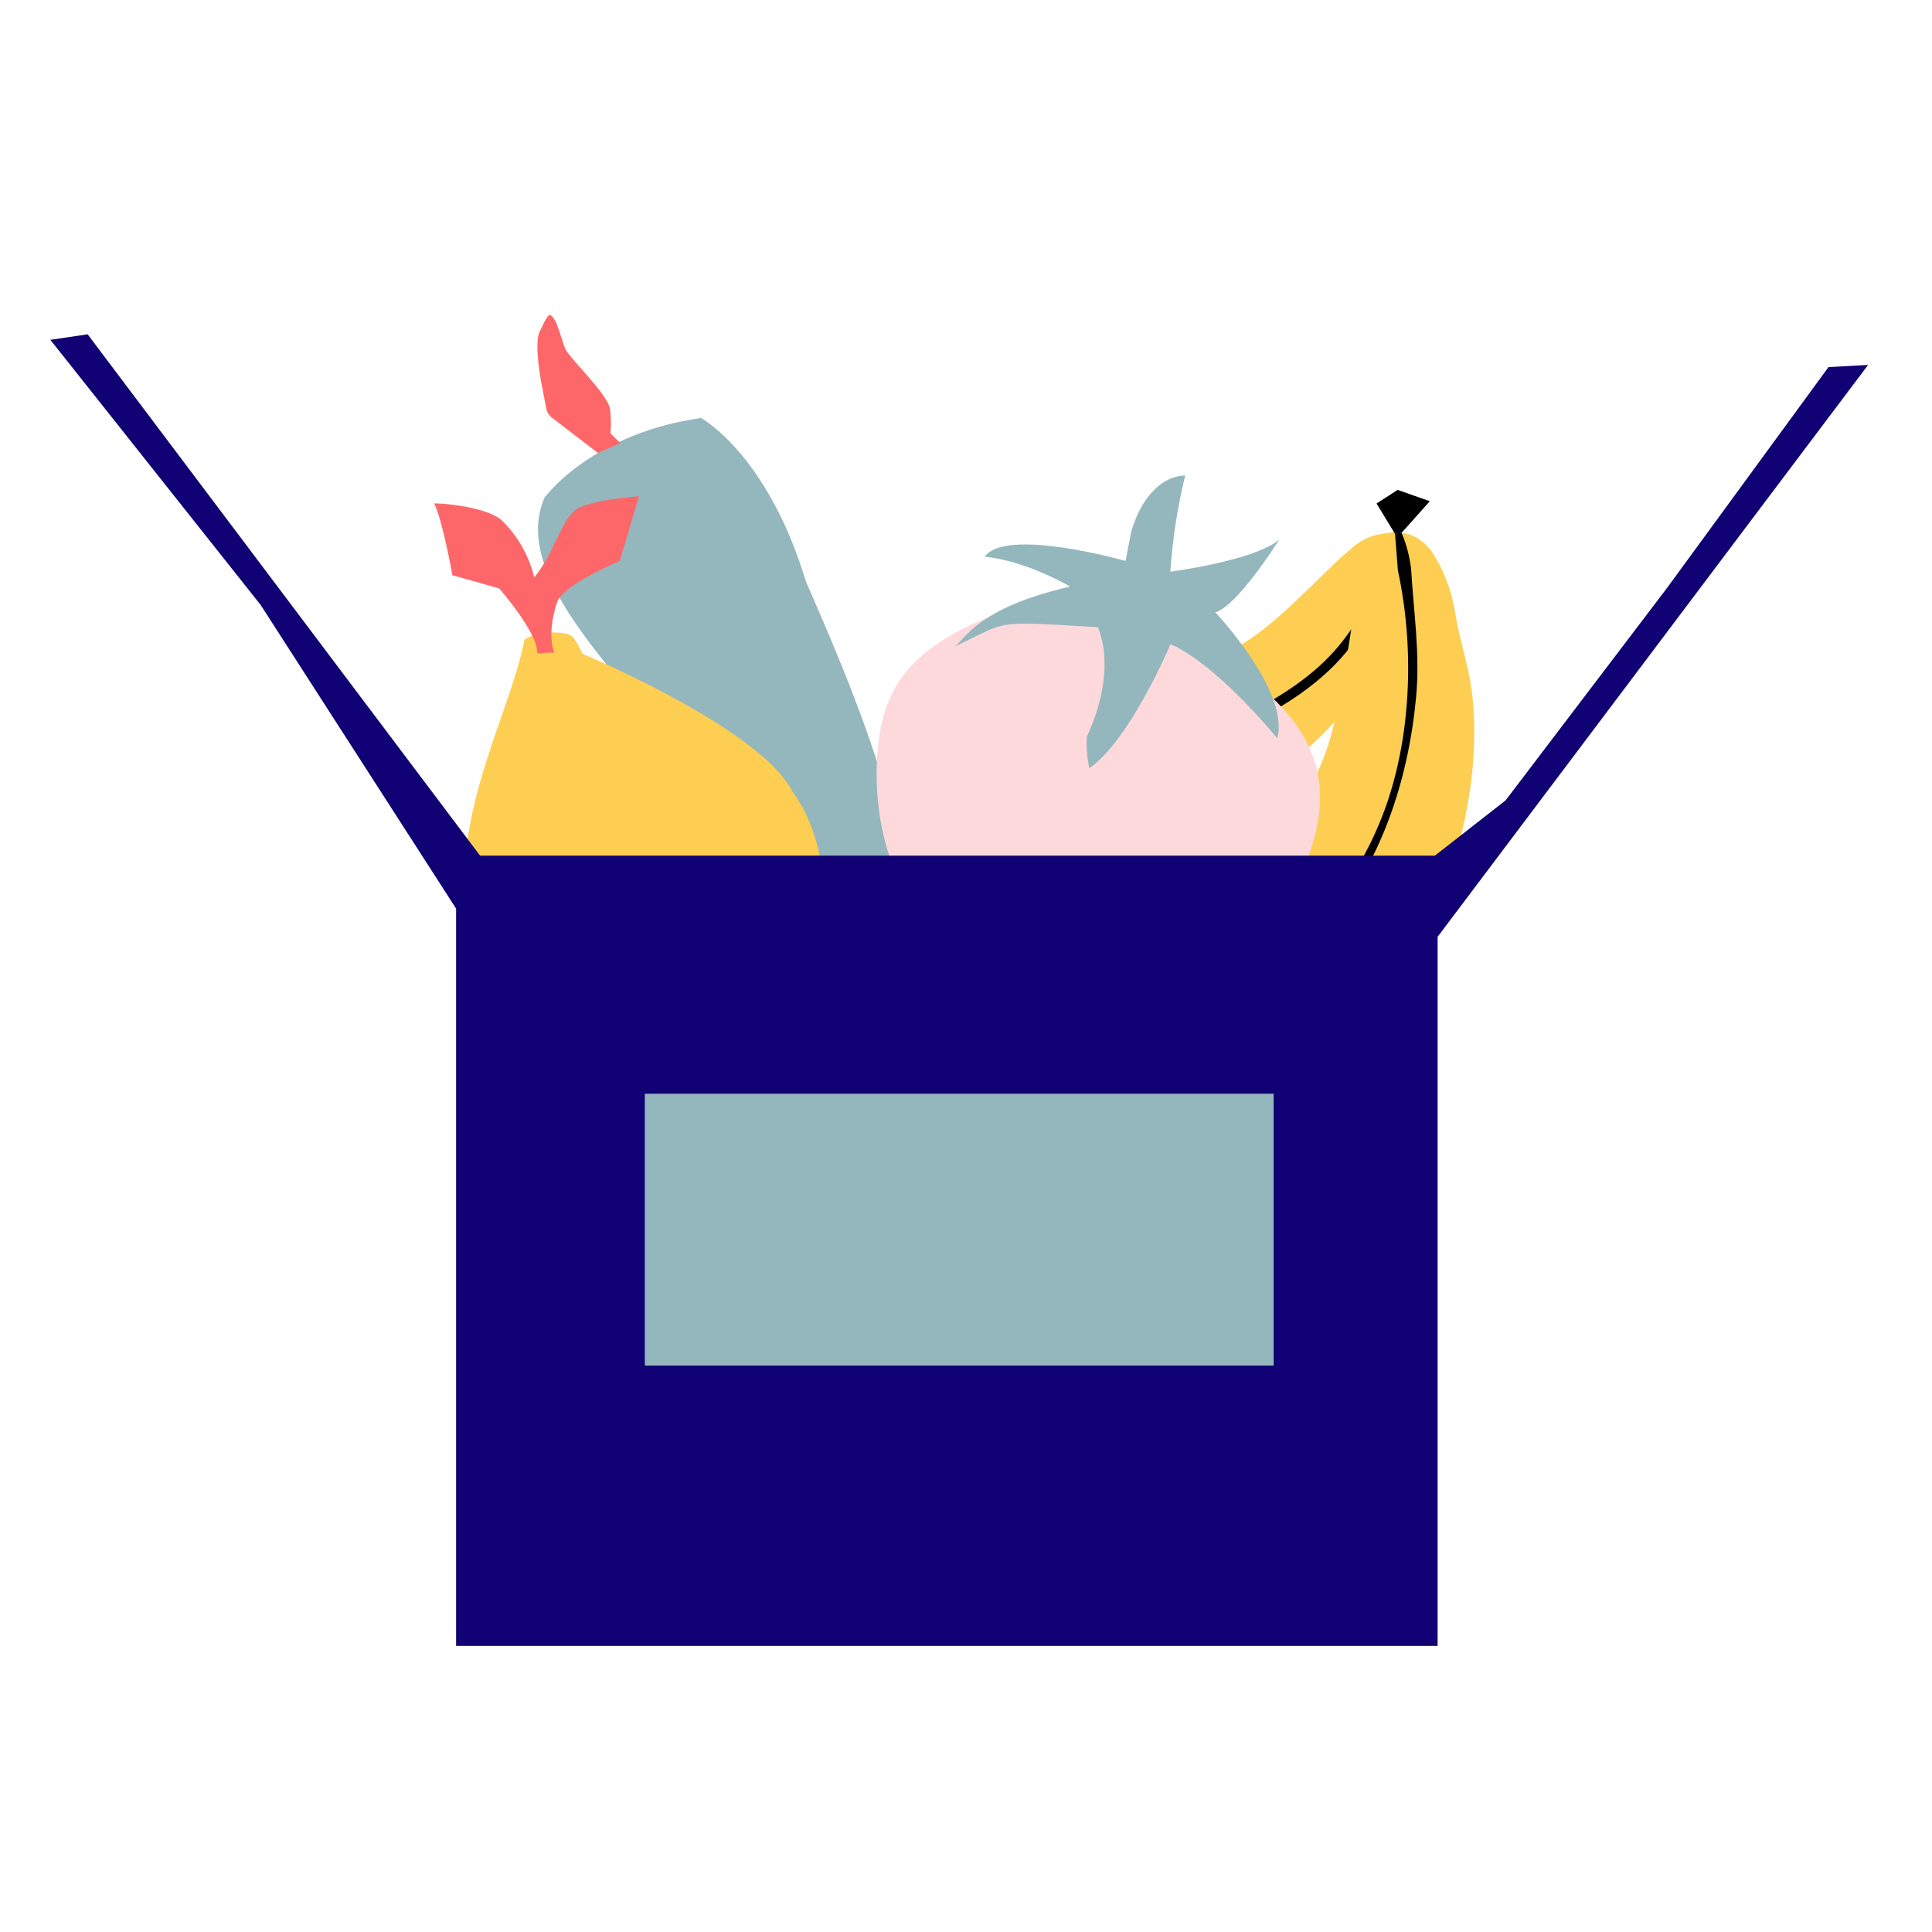 <svg width="28" height="28" viewBox="0 0 28 28" fill="none" xmlns="http://www.w3.org/2000/svg">
<path d="M20.493 8.167C20.508 7.986 20.433 7.778 20.277 7.714C20.222 7.692 20.127 7.727 20.064 7.732C19.893 7.749 19.733 7.819 19.605 7.932C19.152 8.304 18.49 9.088 17.901 9.39C17.312 9.693 16.394 10.213 15.777 10.069C15.35 9.964 14.93 9.833 14.518 9.679L14.501 9.672C14.443 9.643 14.077 9.471 13.839 9.548C13.754 9.566 13.675 9.605 13.609 9.663C13.58 9.691 13.559 9.726 13.546 9.764C13.533 9.803 13.53 9.844 13.536 9.884C13.638 10.239 13.862 10.548 14.169 10.756C14.749 11.142 15.568 11.737 15.996 11.826C16.425 11.915 17.285 11.928 17.822 11.642C18.48 11.287 19.063 10.81 19.541 10.236C20.03 9.622 20.041 9.349 20.298 8.852C20.408 8.639 20.474 8.406 20.493 8.167Z" fill="#FDCE51"/>
<path d="M20.255 7.812C20.043 8.351 19.823 8.819 19.467 9.28C19.119 9.733 18.644 10.046 18.148 10.309C17.717 10.55 17.248 10.719 16.762 10.806C16.248 10.886 15.74 10.793 15.255 10.617C14.687 10.411 14.149 10.068 13.637 9.753C13.62 9.771 13.607 9.79 13.595 9.812C14.498 10.367 15.479 11.061 16.585 10.97C17.099 10.913 17.597 10.759 18.054 10.517C18.558 10.266 19.045 9.967 19.427 9.547C19.883 9.048 20.091 8.395 20.336 7.774C20.32 7.766 20.301 7.763 20.283 7.766L20.255 7.812Z" fill="black"/>
<path d="M20.771 8.026C20.65 7.835 20.421 7.683 20.218 7.738C20.146 7.757 20.078 7.861 20.019 7.915C19.861 8.058 19.752 8.247 19.707 8.455C19.535 9.164 19.46 10.439 19.098 11.179C18.735 11.92 18.212 13.125 17.489 13.442C16.984 13.654 16.468 13.837 15.943 13.989C15.935 13.991 15.927 13.993 15.919 13.995C15.841 14.009 15.348 14.111 15.167 14.365C15.095 14.446 15.046 14.544 15.024 14.651C15.02 14.778 15.047 14.877 15.115 14.926C15.483 15.204 15.936 15.344 16.397 15.323C17.261 15.274 18.522 15.256 19.017 15.027C19.512 14.798 20.377 14.167 20.699 13.482C21.02 12.797 21.333 11.773 21.363 10.797C21.393 9.821 21.198 9.541 21.084 8.853C21.036 8.559 20.929 8.278 20.771 8.026Z" fill="#FDCE51"/>
<path d="M20.259 8.266C20.494 9.348 20.459 10.599 20.099 11.647C19.715 12.763 18.916 13.772 17.817 14.268C17.215 14.54 15.678 14.648 15.031 14.768L15.041 14.824C15.584 14.878 17.178 14.673 17.746 14.448C18.309 14.223 18.813 13.871 19.218 13.419C20.015 12.534 20.411 11.292 20.522 10.117C20.583 9.474 20.489 8.883 20.45 8.237C20.428 8.059 20.382 7.886 20.312 7.721L20.218 7.737L20.259 8.266Z" fill="black"/>
<path d="M20.218 7.738L19.95 7.297L20.256 7.1L20.722 7.264L20.313 7.722L20.218 7.738Z" fill="black"/>
<path d="M10.163 6.058C9.147 6.198 8.329 6.672 7.89 7.213C7.534 8.053 8.239 9.016 9.33 10.272C10.24 11.534 11.346 12.787 12.422 14.134C12.737 14.527 13.049 14.929 13.353 15.341C13.444 15.464 13.832 15.171 13.874 15.024C13.652 13.784 13.573 13.635 12.953 11.888C12.665 10.713 12.146 9.492 11.678 8.423C11.286 7.123 10.653 6.37 10.163 6.058Z" fill="#94B7BD"/>
<path d="M8.666 6.565L7.995 6.05C7.955 6.019 7.928 5.975 7.918 5.926L7.846 5.551C7.846 5.551 7.731 4.959 7.826 4.796C7.847 4.76 7.93 4.555 7.971 4.566C8.078 4.594 8.148 4.998 8.211 5.088C8.359 5.299 8.75 5.662 8.837 5.903C8.856 6.028 8.859 6.155 8.847 6.28L8.991 6.421L8.666 6.565Z" fill="#FD6769"/>
<path d="M12.705 11.195C12.718 9.994 13.114 9.279 14.981 8.72C15.389 8.603 15.825 8.624 16.22 8.782C18.058 9.611 19.293 10.445 19.114 11.816C19.015 12.579 18.478 13.517 17.891 13.983C17.251 14.49 16.523 14.567 15.6 14.476C15.406 14.458 15.163 14.463 14.983 14.415C13.506 14.028 12.692 12.682 12.705 11.195Z" fill="#FED9DB"/>
<path d="M17.612 8.873C17.612 8.873 17.859 8.873 18.541 7.82C18.171 8.13 16.962 8.285 16.962 8.285C16.993 7.815 17.065 7.349 17.177 6.892C16.894 6.892 16.56 7.138 16.395 7.703L16.313 8.13C16.313 8.13 14.58 7.636 14.27 8.068C14.887 8.13 15.508 8.501 15.508 8.501C14.15 8.817 13.994 9.264 13.837 9.368C14.642 8.998 14.331 8.998 15.911 9.089C16.112 9.592 15.973 10.204 15.751 10.675C15.743 10.828 15.755 10.982 15.787 11.133C16.376 10.73 16.964 9.337 16.964 9.337C16.964 9.337 17.521 9.523 18.511 10.699C18.696 10.018 17.612 8.873 17.612 8.873Z" fill="#94B7BD"/>
<path d="M7.601 9.272C7.354 10.595 5.952 12.761 7.323 14.554C7.986 15.421 10.333 15.665 10.333 15.665C10.333 15.665 11.151 15.573 11.631 15.861C11.717 15.829 11.8 15.788 11.878 15.738L11.749 14.908C11.749 14.908 12.385 12.686 11.479 11.465C11.051 10.61 8.734 9.599 8.464 9.484C8.448 9.477 8.435 9.465 8.427 9.448C8.4 9.389 8.328 9.243 8.28 9.212C8.138 9.13 7.73 9.165 7.601 9.272Z" fill="#FDCE51"/>
<path d="M6.292 7.295C6.416 7.542 6.556 8.336 6.556 8.336L7.235 8.528C7.235 8.528 7.799 9.176 7.785 9.46C7.838 9.491 7.871 9.448 8.031 9.46C7.947 9.224 8.011 8.915 8.073 8.73C8.162 8.469 8.981 8.131 8.981 8.131L9.261 7.192C9.261 7.192 8.496 7.243 8.319 7.408C8.113 7.598 8.031 8.012 7.743 8.368C7.667 8.057 7.507 7.773 7.279 7.548C7.098 7.372 6.54 7.297 6.292 7.295Z" fill="#FD6769"/>
<path d="M27.074 5.289L26.5 5.32L24.16 8.521L21.82 11.6L20.795 12.401H6.958L2.936 7.058L1.27 4.845L0.73 4.925L3.778 8.768L6.61 13.168V23.854H20.835V13.577L23.114 10.55L25.343 7.588L27.074 5.289Z" fill="#100174"/>
<path d="M18.459 15.851H9.345V19.791H18.459V15.851Z" fill="#94B7BD"/>
</svg>
